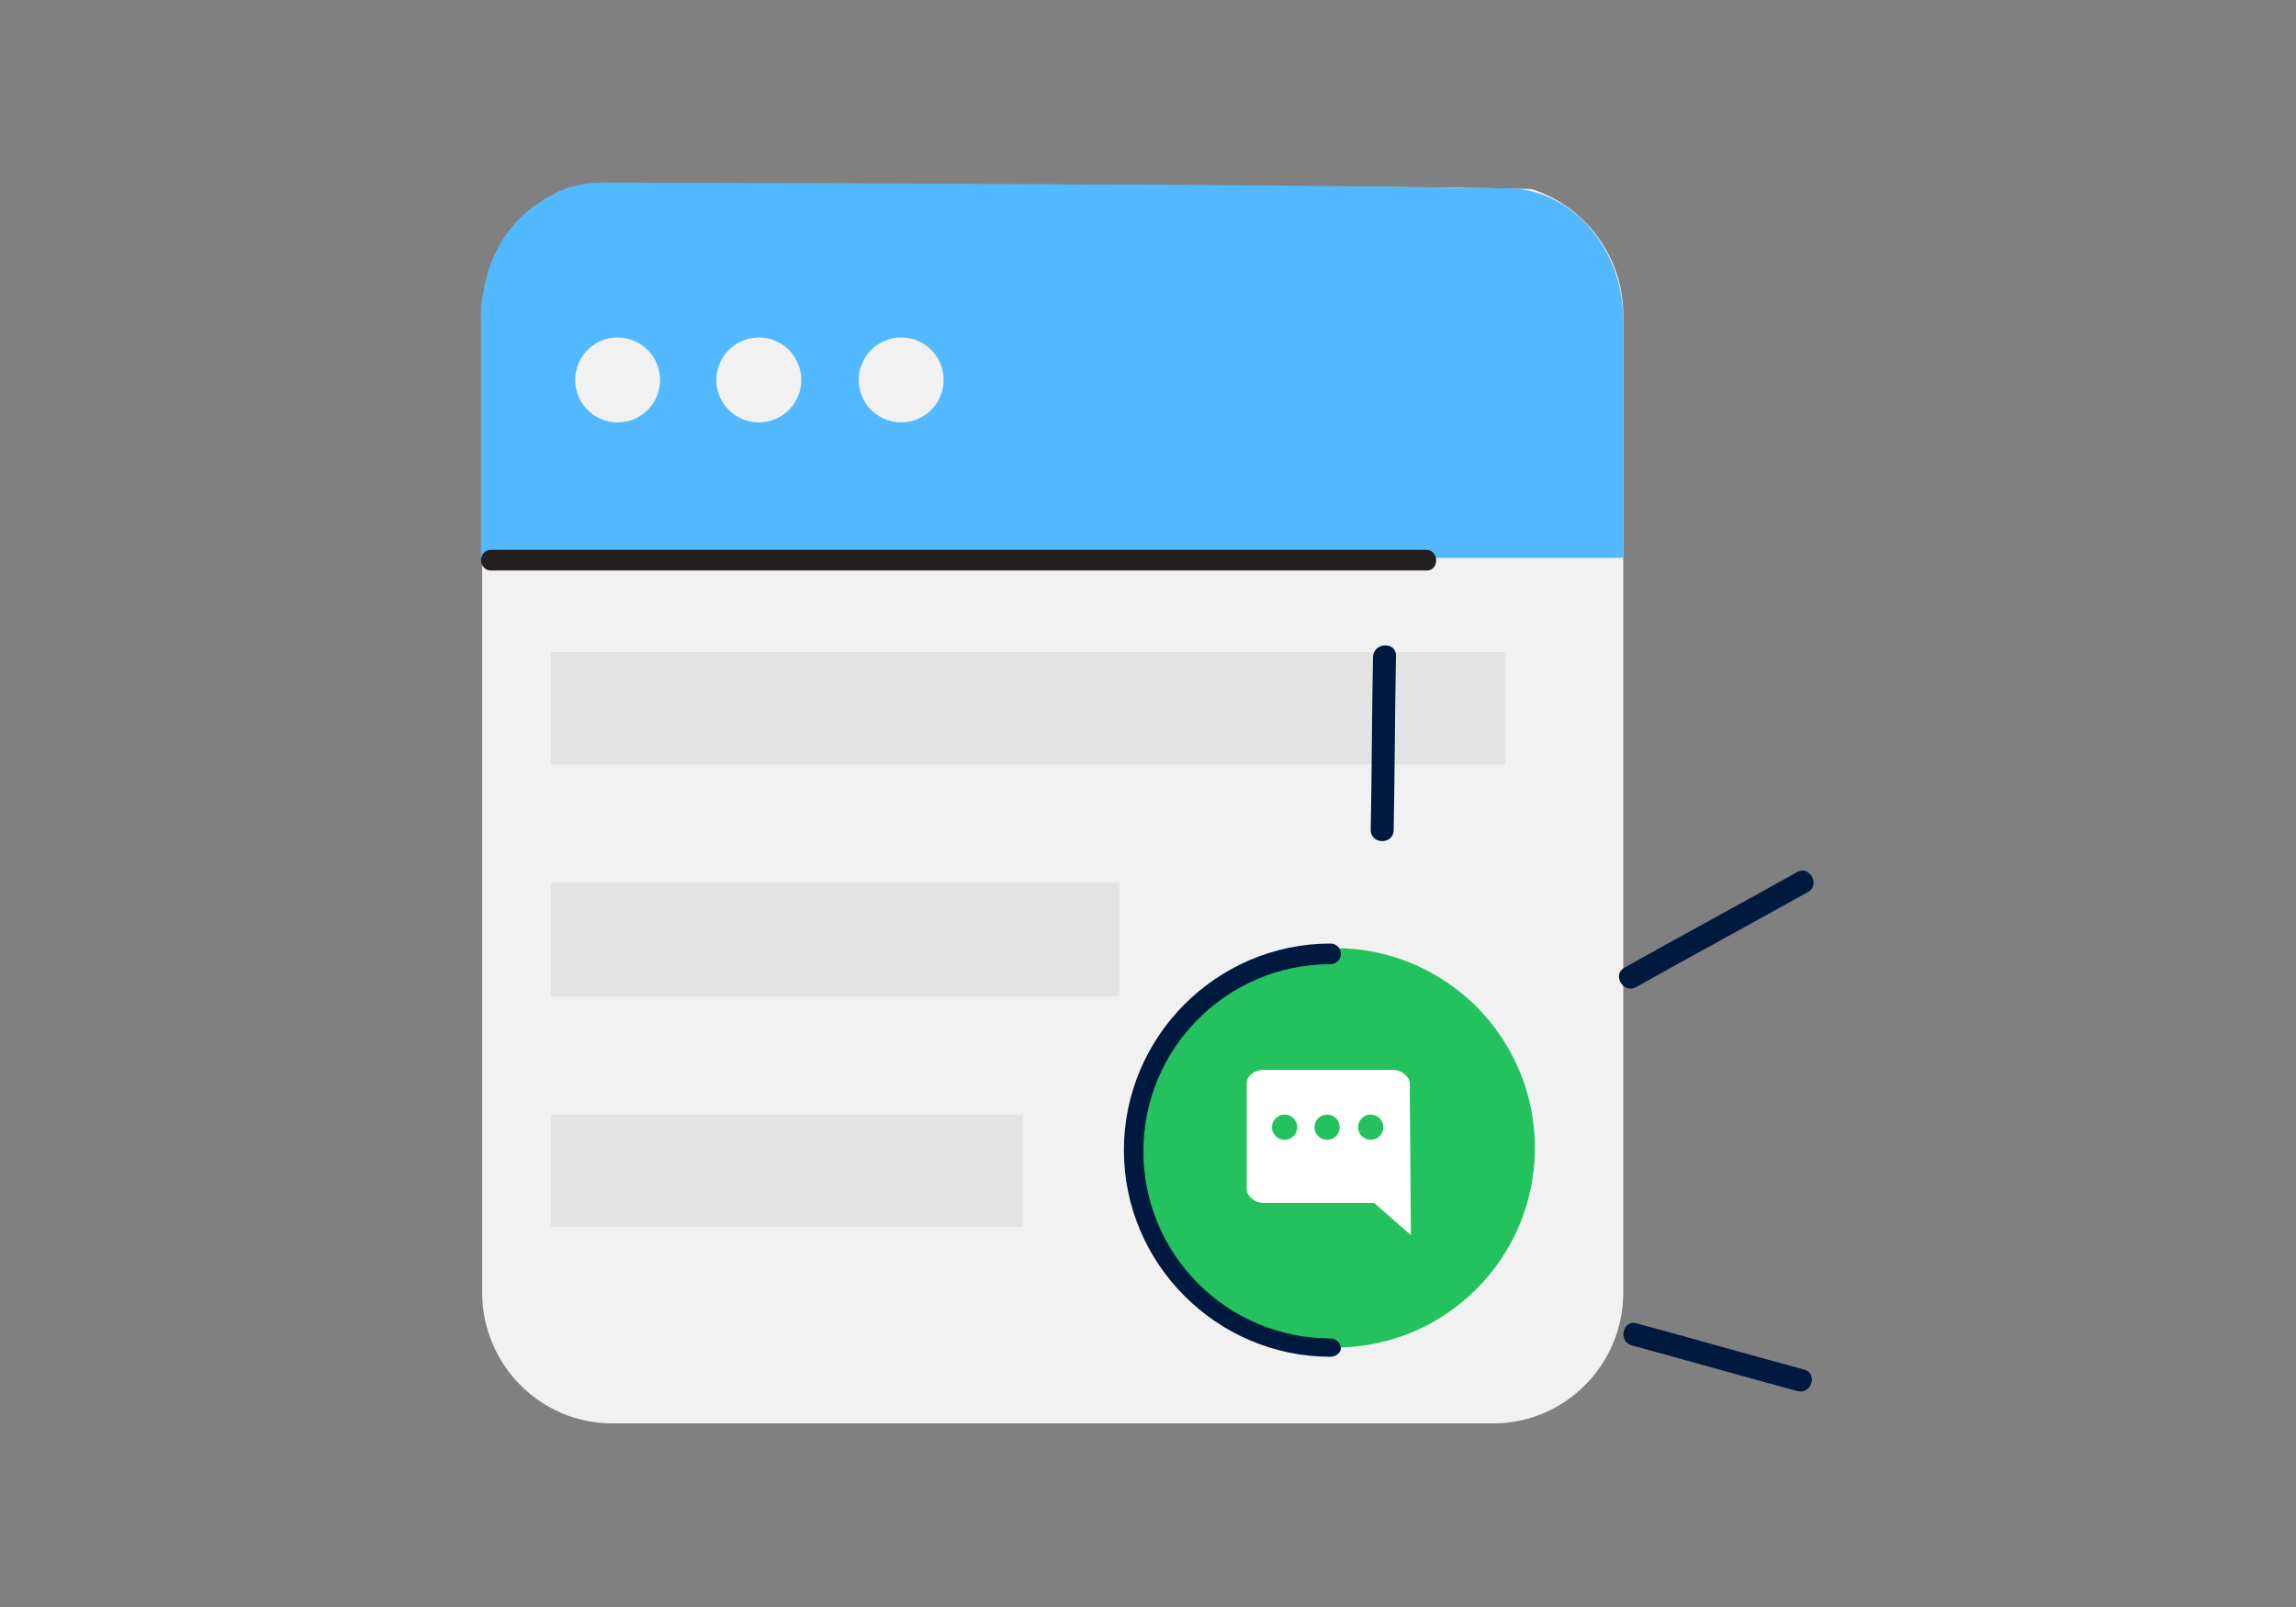<svg enable-background="new 0 0 200 140" viewBox="0 0 200 140" xmlns="http://www.w3.org/2000/svg"><rect x="0" y="0" width="200" height="140" fill="#808080" stroke="none"/><path d="m141.4 27.4v85.2c0 6.3-5.1 11.4-11.3 11.4h-76.8c-6.2 0-11.3-5.1-11.3-11.4v-85.2c-.1-6.2 5-11.4 11.3-11.4 0 0 79.1.2 80.2.5 4.6 1.5 7.9 5.9 7.9 10.9z" fill="#f1f1f1"/><path d="m141.4 27.9v20.7h-99.5v-21.3c0-.4 0-.8.1-1.1 0-.2 0-.4.1-.6.4-3.2 2.1-6 4.5-7.7.3-.2.6-.4.9-.6s.6-.3.9-.5c1.3-.6 2.6-.9 4.1-.9 0 0 73.4.2 74.4.5h4.5c5.5.1 10 5.2 10 11.5z" fill="#52b9ff"/><g fill="#f1f1f1"><circle cx="53.8" cy="33.1" r="3.7"/><circle cx="66.1" cy="33.1" r="3.7"/><circle cx="78.5" cy="33.1" r="3.7"/></g><circle cx="116.3" cy="100" fill="#24c25e" r="17.4"/><path d="m122.9 107.6-3.2-2.8h-9.6c-.8 0-1.5-.6-1.5-1.2v-9.2c0-.7.7-1.2 1.5-1.2h11.2c.8 0 1.5.6 1.5 1.2z" fill="#fff"/><path d="m48 56.8h83.1v9.8h-83.1z" fill="#e3e3e3"/><path d="m48 97.1h41.1v9.8h-41.1z" fill="#e3e3e3"/><path d="m48 76.9h49.5v9.9h-49.5z" fill="#e3e3e3"/><path d="m124.3 49.7h-81.6c-.4 0-.8-.4-.8-.9s.4-.9.8-.9h81.6c.4 0 .8.4.8.9s-.3.9-.8.9z" fill="#231f20"/><path d="m142.5 86c5-2.8 10-5.5 15-8.3 1.1-.6.1-2.4-1-1.7-5 2.8-10 5.5-15 8.3-1.1.6-.1 2.3 1 1.7z" fill="#001a3f"/><path d="m142.1 117.2c4.8 1.3 9.7 2.7 14.5 4 1.2.3 1.8-1.6.5-1.9-4.8-1.3-9.7-2.7-14.5-4-1.2-.4-1.7 1.5-.5 1.9z" fill="#001a3f"/><path d="m119.6 57.2c-.1 5-.1 10.1-.2 15.1 0 1.3 2 1.3 2 0 .1-5 .1-10.1.2-15.1.1-1.3-1.9-1.3-2 0z" fill="#001a3f"/><g fill="#24c25e"><circle cx="111.9" cy="98.2" r="1.1"/><circle cx="115.6" cy="98.2" r="1.1"/><circle cx="119.4" cy="98.2" r="1.1"/></g><path d="m115.9 118.2c-9.9 0-18-8.1-18-18s8.1-18 18-18c.5 0 .9.4.9.9s-.4.9-.9.9c-9 0-16.3 7.3-16.3 16.3s7.3 16.3 16.3 16.3c.5 0 .9.4.9.9 0 .3-.4.7-.9.7z" fill="#001a3f"/></svg>